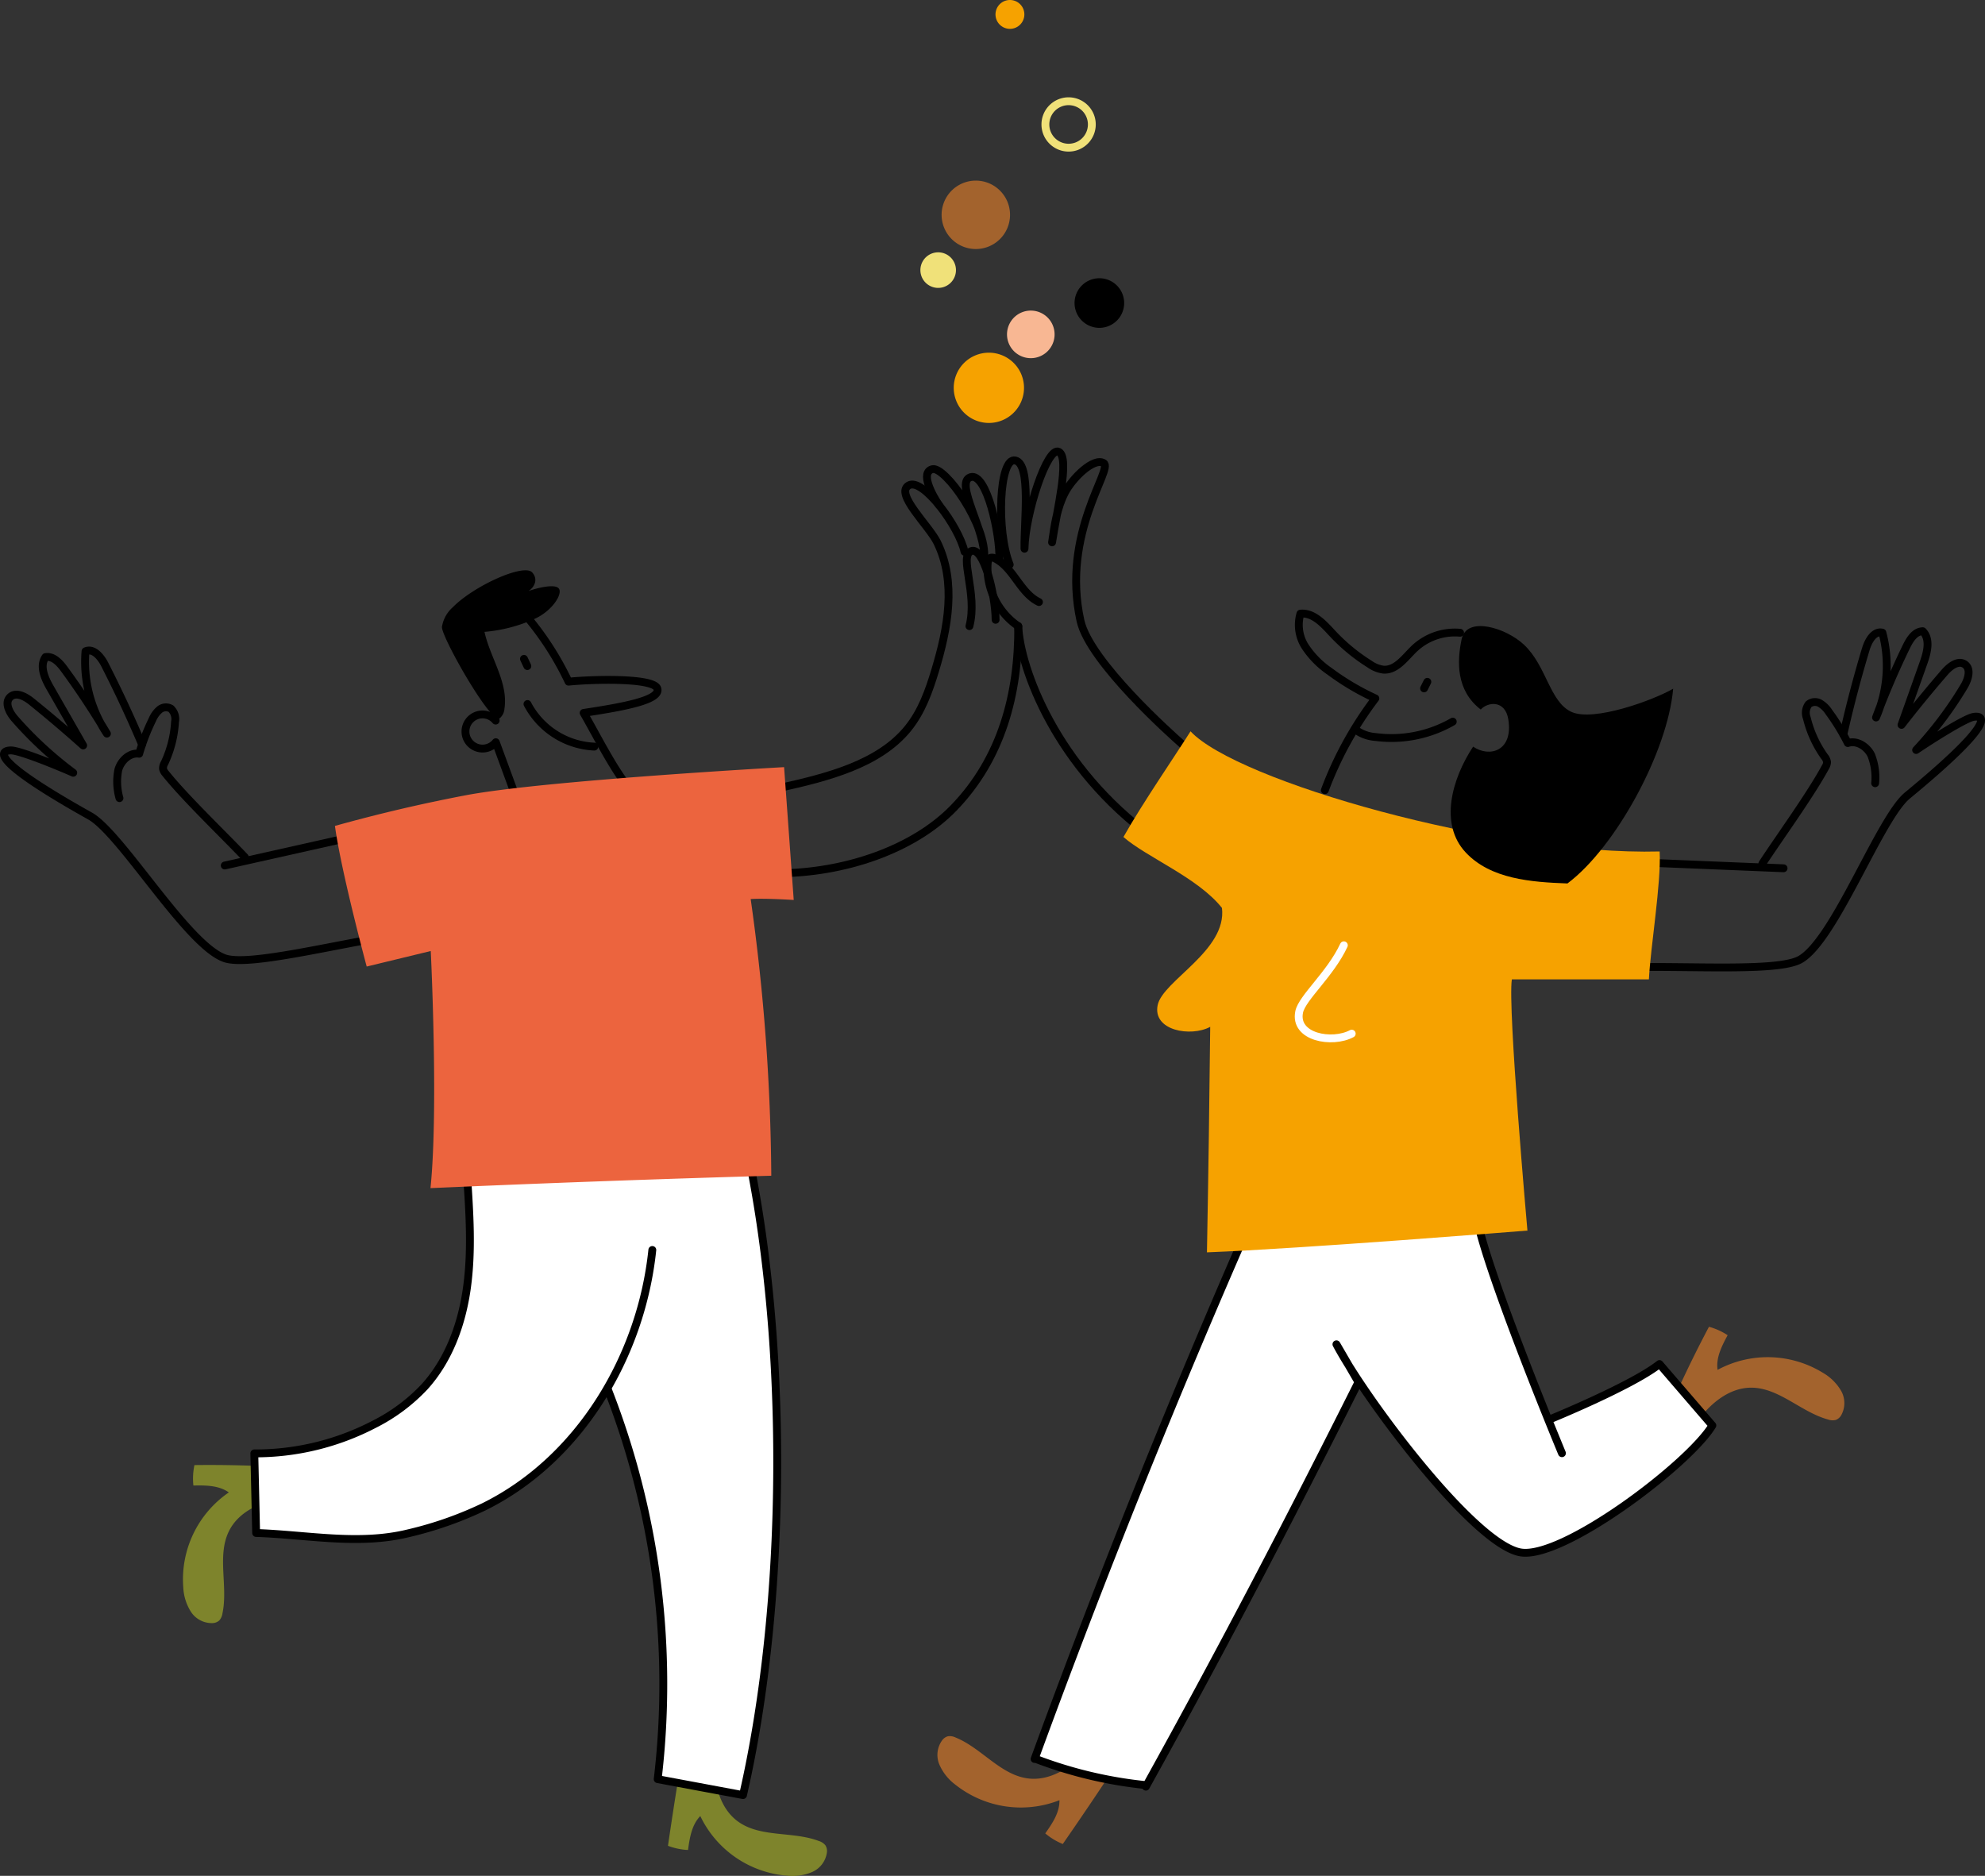 <svg xmlns="http://www.w3.org/2000/svg" width="379.436" height="358.615" viewBox="0 0 379.436 358.615">
  <rect x="0" y="0" width="379.436" height="358.615" fill="#333333" stroke="none"/>
  <g id="Groupe_389" data-name="Groupe 389" transform="translate(-3292.75 614.999)">
    <path id="Tracé_996" data-name="Tracé 996" d="M157.956,234.48c-2.159,3.482-7.95,11.956-10.29,15.318a12.472,12.472,0,0,1-3.348-2.028c1.354-1.912,2.766-4,2.71-6.345a20.149,20.149,0,0,1-19.907-2.982,9.548,9.548,0,0,1-3.041-3.823,4.765,4.765,0,0,1,.553-4.681,2.05,2.05,0,0,1,1.1-.742,2.526,2.526,0,0,1,1.45.243c5.027,2.036,8.667,7.3,14.061,7.847,3.938.4,7.674-1.926,10.428-4.768" transform="translate(3348.235 -512.27)" fill="#a3632d"/>
    <path id="Tracé_997" data-name="Tracé 997" d="M133.761,81.234c-2.594-6.361-2.041-20.6,1.059-19.921s1.66,11.861,1.765,16.877c.152-6.827,4.407-19.714,6.572-18.522s-.449,11.576-1.3,17.3c.455-3.231.931-6.532,2.419-9.436s5.564-6.842,7.449-5.706-8.152,13.337-4.438,30.136c1.739,7.869,17.656,22.041,19.388,23.549" transform="translate(3352 -588.287)" fill="none" stroke="#000" stroke-linecap="round" stroke-linejoin="round" stroke-width="1.5"/>
    <path id="Tracé_998" data-name="Tracé 998" d="M134.374,82.656c.394,8.079,7.225,26.953,25.664,40.393" transform="translate(3353.013 -577.947)" fill="none" stroke="#000" stroke-linecap="round" stroke-linejoin="round" stroke-width="1.5"/>
    <path id="Tracé_999" data-name="Tracé 999" d="M221.77,186.145q2.585-5.574,5.461-11.008a12.448,12.448,0,0,1,3.569,1.609c-1.112,2.061-2.262,4.307-1.923,6.626a20.148,20.148,0,0,1,20.121.555,9.558,9.558,0,0,1,3.48,3.43,4.761,4.761,0,0,1,.016,4.713,2.043,2.043,0,0,1-1,.869,2.54,2.54,0,0,1-1.47-.067c-5.236-1.415-9.483-6.2-14.906-6.091-3.955.08-7.385,2.839-9.776,5.992" transform="translate(3392.191 -536.49)" fill="#a3632d"/>
    <path id="Tracé_1001" data-name="Tracé 1001" d="M221.346,162.288c2.833,11.992,15.988,43.635,15.988,43.635l-2.6-6.359s15.856-6.441,21.245-10.684l10.106,11.737c-4.468,7.43-28.756,25.774-36.749,24.257-8.965-1.7-29.707-29.5-35.109-39.77l4.207,7.233c-13.576,27.08-25.956,50.835-40.64,77.331l.088-.284a82.137,82.137,0,0,1-21.3-5.079l-.051.077q19.248-52.655,41.825-104.008" transform="translate(3353.984 -543.108)" fill="#fff" stroke="#000" stroke-linecap="round" stroke-linejoin="round" stroke-width="1.5"/>
    <path id="Tracé_1002" data-name="Tracé 1002" d="M38.615,193.573q-6.139-.25-12.287-.175a12.473,12.473,0,0,0-.2,3.909c2.342-.048,4.866-.042,6.772,1.318a20.151,20.151,0,0,0-8.706,18.148,9.561,9.561,0,0,0,1.457,4.663,4.765,4.765,0,0,0,4.184,2.17,2.048,2.048,0,0,0,1.23-.491,2.532,2.532,0,0,0,.613-1.337c1.135-5.3-1.176-11.269,1.4-16.041,1.878-3.483,5.9-5.27,9.8-5.955" transform="translate(3303.589 -528.312)" fill="#7e842c"/>
    <path id="Tracé_1003" data-name="Tracé 1003" d="M91.068,231.067c-.8,4.019-2.34,14.166-2.923,18.221a12.457,12.457,0,0,0,3.832.8c.313-2.322.708-4.814,2.346-6.488a20.148,20.148,0,0,0,16.59,11.4,9.564,9.564,0,0,0,4.833-.721,4.765,4.765,0,0,0,2.788-3.8,2.055,2.055,0,0,0-.3-1.29,2.53,2.53,0,0,0-1.227-.811c-5.066-1.939-11.315-.574-15.636-3.852-3.151-2.394-4.3-6.642-4.374-10.6" transform="translate(3332.29 -511.417)" fill="#7e842c"/>
    <path id="Tracé_1005" data-name="Tracé 1005" d="M88.713,197.8a154.751,154.751,0,0,1,9.756,75.077l16.309,3.044c8.593-37.426,8.755-88.445.252-125.893l-54.3,1.663s7.763,29.607,27.984,46.109" transform="translate(3320 -547.747)" fill="#fff" stroke="#000" stroke-linecap="round" stroke-linejoin="round" stroke-width="1.5"/>
    <path id="Tracé_1006" data-name="Tracé 1006" d="M132.532.512a2.758,2.758,0,1,0,3.847.647,2.758,2.758,0,0,0-3.847-.647" transform="translate(3351.668 -615)" fill="#f6a200"/>
    <path id="Tracé_1007" data-name="Tracé 1007" d="M143.473,37.862a4.742,4.742,0,1,0,6.685.532,4.741,4.741,0,0,0-6.685-.532" transform="translate(3356.345 -598.536)"/>
    <path id="Tracé_1008" data-name="Tracé 1008" d="M134.489,42.087a4.548,4.548,0,1,0,6.412.51,4.548,4.548,0,0,0-6.412-.51" transform="translate(3352.349 -596.621)" fill="#f8b793"/>
    <path id="Tracé_1009" data-name="Tracé 1009" d="M122.652,34.124a3.4,3.4,0,1,0,4.8.381,3.4,3.4,0,0,0-4.8-.381" transform="translate(3347.222 -600.068)" fill="#f0e179"/>
    <path id="Tracé_1010" data-name="Tracé 1010" d="M126.371,50.709a6.716,6.716,0,1,0,8.774-3.642,6.715,6.715,0,0,0-8.774,3.642" transform="translate(3349.197 -594.131)" fill="#f6a200"/>
    <path id="Tracé_1011" data-name="Tracé 1011" d="M128.2,24.381a6.54,6.54,0,1,0,8.6,3.4,6.544,6.544,0,0,0-8.6-3.4" transform="translate(3348.48 -604.313)" fill="#a3632d"/>
    <path id="Tracé_1012" data-name="Tracé 1012" d="M140.631,13.731a4.438,4.438,0,1,0,5.837,2.306,4.44,4.44,0,0,0-5.837-2.306" transform="translate(3354.62 -609.01)" fill="none" stroke="#f0e179" stroke-linejoin="round" stroke-width="1.5"/>
    <path id="Tracé_1013" data-name="Tracé 1013" d="M69.137,86.971l.647,1.383" transform="translate(3323.769 -576.013)" fill="none" stroke="#000" stroke-linecap="round" stroke-linejoin="round" stroke-width="1.5"/>
    <path id="Tracé_1014" data-name="Tracé 1014" d="M69.6,81.5a57.59,57.59,0,0,1,7.854,12.284c4.713-.478,16.38-.77,16.977,1.341.62,2.193-6.448,3.474-14.095,4.633,2.29,3.967,5.172,9.709,7.913,13.378" transform="translate(3323.978 -578.466)" fill="none" stroke="#000" stroke-linecap="round" stroke-linejoin="round" stroke-width="1.5"/>
    <path id="Tracé_1015" data-name="Tracé 1015" d="M67.17,95.464A3.263,3.263,0,1,0,67.2,99.6l4.637,12.623" transform="translate(3320.326 -572.706)" fill="none" stroke="#000" stroke-linecap="round" stroke-linejoin="round" stroke-width="1.5"/>
    <path id="Tracé_1016" data-name="Tracé 1016" d="M69.6,92.932a15.226,15.226,0,0,0,12.775,8.144" transform="translate(3323.978 -573.341)" fill="none" stroke="#000" stroke-linecap="round" stroke-linejoin="round" stroke-width="1.5"/>
    <path id="Tracé_1017" data-name="Tracé 1017" d="M69.317,103.6a2.639,2.639,0,0,0,.944-1.87c.763-5.036-2.721-9.7-3.818-14.683a29.11,29.11,0,0,0,9.692-2.533c3.25-1.512,5.272-4.663,4.533-5.732s-4.9-.028-7.071.969c1.651-.243,3.561-2.262,1.975-4.055s-11.185,2.574-15.159,6.62a6.341,6.341,0,0,0-2.1,3.78c-.129,1.9,9.369,18.625,11,17.5" transform="translate(3318.917 -581.252)"/>
    <path id="Tracé_1018" data-name="Tracé 1018" d="M29.645,115.908l23.936-5.363" transform="translate(3306.065 -565.445)" fill="none" stroke="#000" stroke-linecap="round" stroke-linejoin="round" stroke-width="1.5"/>
    <path id="Tracé_1019" data-name="Tracé 1019" d="M39.843,121.995c-4.125-4.345-11.4-11.3-15.14-15.98a1.949,1.949,0,0,1-.482-.892,2.041,2.041,0,0,1,.294-1.115,21.374,21.374,0,0,0,2-7.867,2.741,2.741,0,0,0-.8-2.529,1.932,1.932,0,0,0-2.188.229,5.18,5.18,0,0,0-1.347,1.9,40.953,40.953,0,0,0-2.517,6.5c-1.81-.265-3.479,1.3-3.984,3.062a11.528,11.528,0,0,0,.216,5.428" transform="translate(3299.692 -573.147)" fill="none" stroke="#000" stroke-linecap="round" stroke-linejoin="round" stroke-width="1.5"/>
    <path id="Tracé_1020" data-name="Tracé 1020" d="M26.9,103.82q-3.289-7.764-7.128-15.282c-.749-1.467-2.168-3.183-3.676-2.521a24.675,24.675,0,0,0,4.091,15.736Q16.41,95.4,12.034,89.424c-.886-1.211-2.109-2.545-3.589-2.3-1.186,1.734-.149,4.067.9,5.89l6.3,11Q10.8,99.678,5.744,95.6c-1.179-.952-2.965-1.883-4.054-.83-1.128,1.091-.145,2.968.888,4.148a71.768,71.768,0,0,0,11.171,10.319c-3.149-1.392-10.331-4.319-11.958-4.27-.614.019-6.9.181,15.166,12.536,5.979,3.348,18.586,24.716,25.753,27.2,4.624,1.6,21.065-2.663,33.825-4.626" transform="translate(3293 -576.506)" fill="none" stroke="#000" stroke-linecap="round" stroke-linejoin="round" stroke-width="1.5"/>
    <line id="Ligne_30" data-name="Ligne 30" x1="24.508" y1="1.007" transform="translate(3609.176 -450.014)" fill="none" stroke="#000" stroke-linecap="round" stroke-linejoin="round" stroke-width="1.5"/>
    <path id="Tracé_1021" data-name="Tracé 1021" d="M232.59,123.544c3.285-5.011,9.2-13.155,12.045-18.426a1.916,1.916,0,0,0,.316-.963,2.034,2.034,0,0,0-.488-1.044,21.4,21.4,0,0,1-3.376-7.383,2.744,2.744,0,0,1,.34-2.632,1.934,1.934,0,0,1,2.194-.165,5.188,5.188,0,0,1,1.664,1.632,40.853,40.853,0,0,1,3.637,5.947c1.734-.585,3.657.662,4.468,2.3a11.552,11.552,0,0,1,.755,5.38" transform="translate(3397.042 -573.458)" fill="none" stroke="#000" stroke-linecap="round" stroke-linejoin="round" stroke-width="1.5"/>
    <path id="Tracé_1022" data-name="Tracé 1022" d="M256.4,103.042q1.851-8.227,4.287-16.309c.475-1.577,1.566-3.519,3.167-3.137a24.68,24.68,0,0,1-1.218,16.214q2.579-6.928,5.818-13.585c.658-1.348,1.622-2.879,3.121-2.9,1.477,1.493.873,3.976.172,5.955l-4.236,11.948q3.984-5.129,8.235-10.044c.991-1.147,2.581-2.382,3.841-1.541,1.3.872.672,2.894-.133,4.241a71.793,71.793,0,0,1-9.15,12.145c2.849-1.931,9.394-6.093,11.005-6.335.605-.09,6.82-1.053-12.687,15.042-5.286,4.361-13.877,27.636-20.489,31.354-4.265,2.4-21.2,1.138-34.107,1.483" transform="translate(3388.718 -577.649)" fill="none" stroke="#000" stroke-linecap="round" stroke-linejoin="round" stroke-width="1.5"/>
    <path id="Tracé_1024" data-name="Tracé 1024" d="M74.22,155.258c.471,7.034.938,14.125,0,21.112s-3.412,13.948-8.151,19.167a34.285,34.285,0,0,1-9.6,7.147,49.138,49.138,0,0,1-22.92,5.57l.35,15.214c9.757.322,19.556,2.393,29.038.072a70.35,70.35,0,0,0,14.49-5.073c18.315-9.044,30.074-28.783,32.2-49.1" transform="translate(3307.814 -545.401)" fill="#fff" stroke="#000" stroke-linecap="round" stroke-linejoin="round" stroke-width="1.5"/>
    <path id="Tracé_1025" data-name="Tracé 1025" d="M102.859,121.961c9.114-2.029,18.981-4.5,24.553-11.357,2.643-3.256,4.029-7.2,5.209-11.1,2.432-8.032,4.112-16.867.392-24.48-1.564-3.2-8.152-9.286-5.467-10.887s9.641,7.871,10.69,12.674" transform="translate(3338.885 -586.328)" fill="none" stroke="#000" stroke-linecap="round" stroke-linejoin="round" stroke-width="1.5"/>
    <path id="Tracé_1026" data-name="Tracé 1026" d="M133.092,85.9c-.035-4.813-2.291-14.1-4.676-13.126s1.29,8.1-.327,14.338" transform="translate(3349.969 -582.41)" fill="none" stroke="#000" stroke-linecap="round" stroke-linejoin="round" stroke-width="1.5"/>
    <path id="Tracé_1027" data-name="Tracé 1027" d="M102.457,129.9c13.068,0,26.183-4.578,33.825-12.429,9.184-9.437,12.5-21.843,12.4-34.811" transform="translate(3338.705 -577.948)" fill="none" stroke="#000" stroke-linecap="round" stroke-linejoin="round" stroke-width="1.5"/>
    <path id="Tracé_1028" data-name="Tracé 1028" d="M124.642,68.822c-1.343-1.973-3.679-6.287-1.276-6.881s10.522,10.716,9.889,17.142c.437-5.25-5.755-14.552-2.626-15.605s5.716,11.071,5.532,15.711" transform="translate(3347.612 -587.244)" fill="none" stroke="#000" stroke-linecap="round" stroke-linejoin="round" stroke-width="1.5"/>
    <path id="Tracé_1029" data-name="Tracé 1029" d="M44.189,112.5c1.2,8.811,6.071,26.884,6.071,26.884l12.245-2.969s1.5,30.237-.051,45.33q32.562-1.432,65.144-2.369a393.208,393.208,0,0,0-3.939-52.894c2.74-.185,8.228.175,8.228.175l-1.841-25.394s-45.976,2.548-60.868,5.38q-12.611,2.4-24.989,5.857" transform="translate(3312.585 -569.605)" fill="#ec643e"/>
    <path id="Tracé_1030" data-name="Tracé 1030" d="M188.566,90q-.315.628-.629,1.257" transform="translate(3377.024 -574.653)" fill="none" stroke="#000" stroke-linecap="round" stroke-linejoin="round" stroke-width="1.5"/>
    <path id="Tracé_1031" data-name="Tracé 1031" d="M202.241,84.658a11.279,11.279,0,0,0-8.707,3c-1.8,1.71-3.47,4.225-5.949,4.054a5.9,5.9,0,0,1-2.647-1.064,35.276,35.276,0,0,1-7.088-5.85c-1.7-1.826-3.641-4.025-6.126-3.79a7.645,7.645,0,0,0,.947,6.351,17.264,17.264,0,0,0,4.64,4.684,48.483,48.483,0,0,0,8.736,5.169,68.876,68.876,0,0,0-9.654,17.54" transform="translate(3369.606 -578.693)" fill="none" stroke="#000" stroke-linecap="round" stroke-linejoin="round" stroke-width="1.5"/>
    <path id="Tracé_1032" data-name="Tracé 1032" d="M178.8,96.691a7.226,7.226,0,0,0,3.949,1.5A23.5,23.5,0,0,0,197.52,95.26" transform="translate(3372.927 -572.297)" fill="none" stroke="#000" stroke-linecap="round" stroke-linejoin="round" stroke-width="1.5"/>
    <path id="Tracé_1033" data-name="Tracé 1033" d="M161.085,96.535c-2.811,4.48-9.236,13.818-12.826,20.206,4.371,3.832,14.267,7.785,18.832,13.559,1,8.152-11.333,13.918-12.29,18.58-1,4.875,6.317,6.152,10.045,4.155-.156,14.377-.327,27.051-.624,43.11,17.964-.685,61.261-4.164,61.261-4.164s-3.818-42.852-2.975-48.024H248.7c.32-6.215,2.358-18.34,2.059-24.45-31.225.8-80.915-13.515-89.675-22.973" transform="translate(3359.238 -571.726)" fill="#f6a200"/>
    <path id="Tracé_1034" data-name="Tracé 1034" d="M140.156,82.1c-3.57-1.709-4.814-6.469-8.328-8.293a1.143,1.143,0,0,0-.931-.156c-.408.165-.52.682-.552,1.122a13.465,13.465,0,0,0,5.85,11.935" transform="translate(3351.193 -582.004)" fill="none" stroke="#000" stroke-linecap="round" stroke-linejoin="round" stroke-width="1.5"/>
    <path id="Tracé_1035" data-name="Tracé 1035" d="M197.2,98.6c1.314-1.47,4.668-1.887,5.269,1.9.962,6.039-3.595,7.34-6.729,5.192-4.093,6.2-6.493,14.825-1.411,20.241,4.762,5.078,12.486,5.663,19.442,5.915,9.165-6.84,19.159-25.151,20.206-37.234-3.783,2.21-15.149,6.339-19.387,4.462s-4.785-8.832-9.163-12.9c-3.474-3.233-10.939-5.5-11.882-1.037-.881,4.164-1.138,9.773,3.654,13.466" transform="translate(3378.601 -577.954)"/>
    <path id="Tracé_1036" data-name="Tracé 1036" d="M180.023,124.779c-2.578,5.535-7.986,10.038-8.541,12.736-1,4.876,6.317,6.154,10.047,4.157" transform="translate(3369.606 -559.064)" fill="none" stroke="#fff" stroke-linecap="round" stroke-linejoin="round" stroke-width="1.5"/>
  </g>
</svg>
